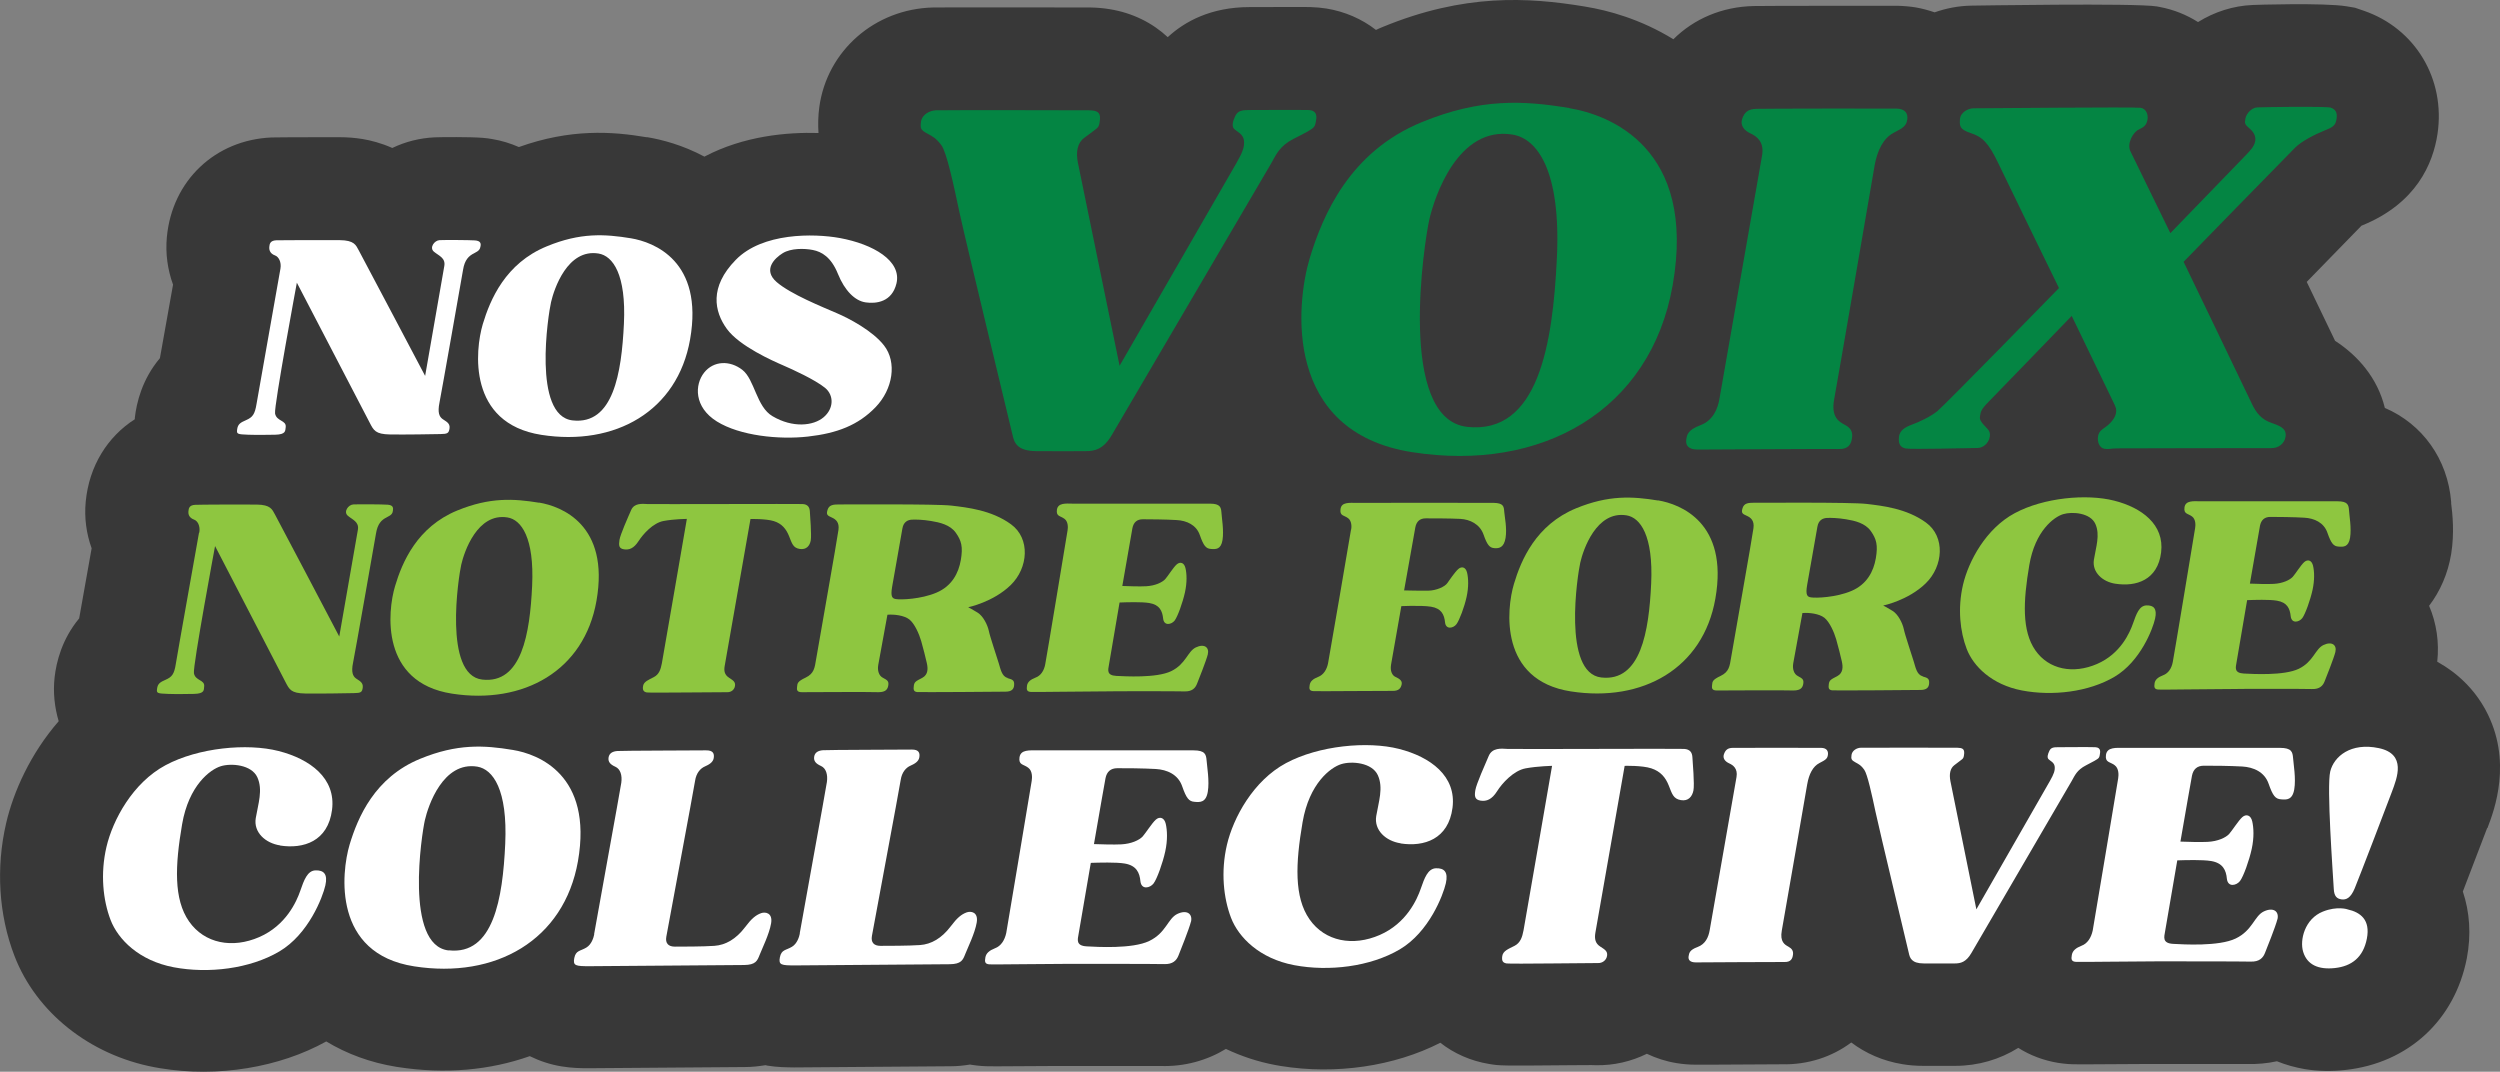 <?xml version="1.0" encoding="UTF-8"?>
<svg id="uuid-97487041-5aa7-44d0-92d1-491f4d24bc0d" xmlns="http://www.w3.org/2000/svg" version="1.1" viewBox="0 0 190.41 81.63">
  <rect x="0" y="0" width="190.41" height="81.63" fill="#808080" stroke="none"/>
  <!-- Generator: Adobe Illustrator 29.3.1, SVG Export Plug-In . SVG Version: 2.1.0 Build 151)  -->
  <defs>
    <style>
      .st0 {
        fill: #fff;
      }

      .st1 {
        fill: #383838;
      }

      .st2 {
        fill: #8ec640;
      }

      .st3 {
        fill: #048543;
      }
    </style>
  </defs>
  <path class="st1" d="M189.46,63.06l.02-.06c.48-1.26,1.93-5.07-.18-8.95-.85-1.55-2.11-2.79-3.67-3.65.16-1.46-.05-2.93-.62-4.26.84-1.1,1.43-2.44,1.68-3.94.26-1.61.1-3.07,0-3.86v-.11c-.26-3.27-2.2-5.94-5.05-7.16-.56-2.29-2.06-3.99-3.79-5.11-.56-1.16-1.37-2.85-2.16-4.49,1.75-1.8,3.4-3.49,4.17-4.28.02,0,.03-.01.05-.02,4.13-1.68,5.4-4.71,5.74-6.97.62-4.17-1.68-8.03-5.61-9.38l-.67-.23-.65-.11c-1.72-.28-7.08-.11-7.14-.1-1.5.06-2.93.53-4.17,1.3-.87-.55-1.85-.95-2.92-1.15l-.21-.04c-1.64-.27-14.04-.06-14.16-.06-.97.02-1.89.2-2.77.51-.47-.16-.95-.29-1.46-.38-.45-.07-.92-.11-1.39-.12-.78,0-10.38,0-10.93.02-2.41.05-4.55.97-6.12,2.53-2.51-1.55-5.02-2.21-6.68-2.48l-.11-.02c-4.28-.7-9.11-1-15.34,1.56-.18.07-.35.15-.52.23-1.08-.84-2.37-1.4-3.77-1.63-.4-.06-.8-.1-1.21-.11-.63-.02-2.13,0-4.19,0h-.45c-2.96,0-4.95,1.1-6.24,2.29-1.17-1.09-2.68-1.85-4.42-2.13-.47-.08-.95-.12-1.48-.13-.5,0-11.23-.02-11.96,0-4.45.1-8.1,3.3-8.68,7.6-.09.67-.1,1.32-.06,1.96-2.37-.07-5.67.21-8.69,1.8-1.66-.89-3.26-1.3-4.35-1.48h-.07c-2.6-.44-5.77-.66-9.71.75-.64-.28-1.31-.49-2.04-.61-.22-.04-.45-.07-.7-.09-.94-.08-3.24-.06-3.66-.04-1.14.05-2.24.33-3.24.81-.86-.38-1.65-.58-2.26-.68-.56-.09-1.14-.14-1.76-.14-.04,0-4.48,0-5.17.02-4.3.18-7.58,3.29-7.98,7.58-.12,1.26.06,2.5.47,3.63-.1.54-.82,4.59-1,5.6-1.35,1.6-1.78,3.38-1.91,4.54v.11c-2.08,1.33-3.48,3.56-3.74,6.27-.12,1.23.05,2.45.45,3.56-.09.52-.78,4.38-.95,5.34-1.32,1.59-1.74,3.33-1.87,4.48-.13,1.17,0,2.3.31,3.35-2.14,2.46-3.44,5.35-4,7.76-.79,3.4-.57,6.99.63,10.11,1.65,4.3,5.73,7.55,10.65,8.48.15.03.3.06.45.08h0c4.38.72,9.07-.05,12.65-2.04,1.57.95,3.36,1.61,5.32,1.93l.13.02c3.61.56,7.03.24,10.05-.83.75.37,1.56.64,2.42.78.79.13,1.46.14,2.05.14.78,0,11.32-.08,11.93-.09.53,0,1.04-.06,1.54-.14.05,0,.1.02.14.03.79.13,1.46.13,2.05.14.78,0,11.32-.08,11.93-.09.5,0,.99-.05,1.47-.13.04,0,.07.02.11.02.26.04.52.07.78.09.44.03.66.04,5.55,0h8.07c1.82.06,3.53-.42,4.98-1.3,1.16.55,2.41.97,3.73,1.22.15.03.3.05.45.08h0c4.18.68,8.65.02,12.15-1.77,1.05.82,2.32,1.39,3.74,1.62.79.13.84.14,6.18.09.89,0,1.64-.02,1.91,0,1.4.03,2.72-.29,3.9-.87.7.33,1.45.58,2.26.71h0c.48.08.97.12,1.47.12h1.12c1.33,0,4.85-.03,5.41-.03,2.01.05,3.85-.57,5.31-1.66,1.1.83,2.42,1.41,3.88,1.65.52.09,1.06.13,1.62.13h2.4c1.77,0,3.41-.49,4.82-1.37.9.57,1.93.96,3.02,1.14.25.04.51.07.77.09.44.03.68.04,5.56,0h8.07c.78.02,1.55-.05,2.28-.21.67.27,1.38.47,2.13.6.99.16,2.03.18,3.11.06,4.77-.53,8.3-3.79,9.22-8.49.35-1.81.22-3.54-.3-5.1.78-2.02,1.69-4.42,1.85-4.83h.03,0Z"/>
  <g>
    <path class="st0" d="M21.36,20.46c-.17,1.01-1.69,9.5-1.82,10.3s-.3,1.02-.8,1.24c-.41.18-.63.29-.68.72-.04.33,0,.36.84.39s1.49,0,2.06,0c.83-.02.76-.3.8-.57.07-.55-.7-.43-.81-1.05-.09-.55,1.66-9.96,1.66-9.96,0,0,5.23,10.05,5.54,10.65s.44.89,1.55.91c1.11.02,3.33-.02,3.85-.03s.64-.05.69-.45-.3-.52-.54-.7-.38-.48-.23-1.23,1.71-9.61,1.8-10.14c.12-.74.43-1.05.84-1.25s.45-.33.49-.54,0-.41-.43-.44-2.3-.04-2.69-.02-.8.57-.43.88.9.47.79,1.09-1.46,8.37-1.46,8.37c0,0-4.85-9.19-5.06-9.57s-.32-.76-1.45-.77-4.48,0-4.82.01c-.48.02-.52.28-.54.52-.01.14,0,.48.45.64.25.09.49.48.4,1.01h0Z"/>
    <path class="st0" d="M48.06,18.15c-2.01-.33-3.87-.44-6.41.61-3.16,1.29-4.32,4.07-4.88,5.93-.59,1.99-1.16,7.55,4.46,8.43s10.37-1.8,11.33-7.27c1.05-5.98-2.77-7.41-4.5-7.7ZM43.61,32.02c-3.07-.35-1.85-8.11-1.64-9.01.23-1,1.25-4.09,3.62-3.7,1.09.18,2.11,1.59,1.93,5.35s-.81,7.71-3.91,7.36Z"/>
    <path class="st0" d="M65.93,23.03c-.8-.11-1.59-.88-2.11-2.17s-1.25-1.69-1.91-1.82-1.67-.14-2.29.24-1.54,1.27-.47,2.2,3.5,1.9,4.58,2.37c.92.39,2.73,1.34,3.6,2.46,1,1.28.68,3.33-.64,4.7-1.32,1.37-2.93,1.99-5.15,2.24-2.21.25-5.19-.06-6.94-1.15s-1.7-2.8-.97-3.72,1.97-.94,2.91-.21,1.07,2.82,2.3,3.53c1.54.91,3.11.74,3.89.08.78-.66.8-1.67.11-2.24-.78-.63-2.47-1.4-3.21-1.72s-3.31-1.45-4.27-2.77-1.35-3.19.68-5.26c2.03-2.08,5.94-2.02,7.93-1.66,2.54.47,4.71,1.73,4.31,3.45-.34,1.42-1.53,1.57-2.36,1.45,0,0,.01,0,.01,0Z"/>
  </g>
  <g>
    <path class="st3" d="M119.53,8.23c-3.5-.58-6.77-.76-11.23,1.07-5.53,2.26-7.56,7.12-8.55,10.38-1.04,3.48-2.03,13.22,7.81,14.76,9.85,1.54,18.16-3.15,19.84-12.73,1.83-10.47-4.84-12.97-7.87-13.47h0ZM111.74,32.51c-5.37-.61-3.24-14.19-2.88-15.78.4-1.75,2.19-7.16,6.34-6.48,1.91.31,3.69,2.79,3.38,9.37-.31,6.58-1.41,13.5-6.85,12.89h.01Z"/>
    <path class="st3" d="M85.27,27.85s-3-14.6-3.17-15.44-.04-1.53.48-1.91.71-.53.88-.66.28-.23.32-.76-.22-.67-.84-.68-11.16-.02-11.65,0-1.06.32-1.14.86,0,.65.46.9.69.37,1.09.9.93,3,1.37,5.08,3.91,16.35,4.04,16.95.32,1.26,1.83,1.27,3.02,0,3.74,0,1.37-.15,2-1.23,11.76-20.03,12.14-20.69.62-1.32,1.73-1.88,1.16-.61,1.38-.76.25-.32.29-.54.2-.86-.57-.88-3.88,0-4.42,0-.92.01-1.13.42-.3.81-.11,1.01.68.38.75.86-.09.92-.57,1.75-8.9,15.44-8.9,15.44h0Z"/>
    <path class="st3" d="M142.77,12.64c.21-1.19.68-2.12,1.45-2.52s.96-.54,1.04-.99-.12-.85-.82-.86-10.22,0-10.66.02c-.65.01-.92.27-1.09.77s.17.89.63,1.1,1.06.63.89,1.66-3.1,17.63-3.24,18.5-.52,1.71-1.47,2.07-1.02.72-1.07,1.12.15.73.88.73,10.1-.06,10.69-.04c.81.03,1-.39,1.06-.87s-.13-.75-.56-.98-1.06-.57-.8-1.96,3.07-17.74,3.07-17.74h0Z"/>
    <path class="st3" d="M165.31,17.77s-2.76-5.64-3.05-6.25.23-1.47.63-1.65.6-.35.67-.75-.1-.84-.51-.91-12.38.04-12.75.04-.98.29-1.02.82-.03.79.83,1.07,1.34.72,2.09,2.3,4.62,9.5,4.62,9.5c0,0-8.73,8.95-9.27,9.38s-1.36.81-1.9,1.01-.97.44-1.02.96.1.79.53.87,5.01-.04,5.45-.04.86-.37.94-.86-.23-.61-.53-.98-.23-.48-.18-.77.26-.55.64-.93,6.31-6.52,6.31-6.52c0,0,2.86,5.92,3.1,6.42s.33.64.27.99-.38.75-.75,1.02-.56.38-.62.77.11.86.49.92.43-.03,1-.03,11.16-.03,11.71-.02,1.02-.35,1.09-.89-.28-.76-1.05-1.02-1.18-.74-1.54-1.51-5.18-10.77-5.18-10.77c0,0,7.98-8.19,8.5-8.7s1.52-1.01,2.19-1.28.88-.38.96-.9-.1-.74-.44-.86-5.19-.04-5.6-.02-.82.44-.9.84-.04.46.33.78.49.67.4,1.02-.33.62-.73,1.03-5.72,5.91-5.72,5.91h0Z"/>
  </g>
  <g>
    <path class="st2" d="M15.16,40.56c-.17.98-1.65,9.24-1.77,10.01s-.29.99-.77,1.2c-.4.18-.61.28-.66.7-.04.32,0,.35.82.38s1.44,0,2,0c.81-.02.74-.29.77-.56.07-.53-.68-.42-.78-1.02-.09-.54,1.61-9.68,1.61-9.68,0,0,5.06,9.77,5.36,10.35s.43.86,1.5.88,3.23-.02,3.73-.03.62-.05.66-.44-.29-.51-.52-.68-.37-.47-.22-1.19,1.66-9.34,1.75-9.86c.12-.72.41-1.02.82-1.22s.44-.32.47-.53,0-.4-.41-.43-2.23-.04-2.61-.02-.77.56-.42.86.87.46.77,1.06-1.42,8.14-1.42,8.14c0,0-4.69-8.93-4.9-9.3s-.31-.74-1.4-.75-4.34,0-4.67.02c-.46.02-.5.27-.52.51-.01.14,0,.46.44.62.25.09.48.46.39.99h-.02,0Z"/>
    <path class="st2" d="M41.06,38.29c-1.95-.32-3.76-.42-6.23.59-3.07,1.26-4.2,3.95-4.74,5.76-.58,1.93-1.13,7.34,4.33,8.19,5.47.85,10.08-1.75,11.01-7.07,1.02-5.81-2.69-7.2-4.37-7.48h0ZM36.73,51.76c-2.98-.34-1.8-7.88-1.6-8.75.22-.97,1.22-3.97,3.52-3.6,1.06.17,2.05,1.55,1.88,5.2s-.79,7.49-3.8,7.15Z"/>
    <path class="st2" d="M126.28,38.12c-1.95-.32-3.76-.42-6.23.59-3.07,1.26-4.2,3.95-4.74,5.76-.58,1.93-1.13,7.34,4.33,8.19,5.47.85,10.08-1.75,11.01-7.07,1.02-5.81-2.69-7.2-4.37-7.48h0ZM121.96,51.6c-2.98-.34-1.8-7.88-1.6-8.75.22-.97,1.22-3.97,3.52-3.6,1.06.17,2.05,1.55,1.88,5.2s-.79,7.49-3.8,7.15Z"/>
    <path class="st2" d="M52.31,39.54s-1.81,10.51-1.9,10.98-.21.84-.61,1.05-.76.34-.82.67.05.46.29.5,5.82-.03,6.12-.02.55-.19.59-.48-.11-.4-.45-.62-.41-.51-.33-.93,1.96-11.16,1.96-11.16c0,0,1.17-.03,1.78.16s.94.6,1.16,1.15.3.89.81.97.77-.25.84-.65-.05-1.92-.07-2.22-.15-.53-.55-.55-11.42.02-11.82,0-1-.09-1.24.46-.83,1.87-.89,2.28-.05.65.35.71.75-.08,1.1-.62,1.1-1.39,1.91-1.54,1.79-.16,1.79-.16h-.02v.02Z"/>
    <path class="st2" d="M76.74,51.63c-.44-.1-.54-.7-.67-1.11-.12-.42-.67-2.02-.76-2.48-.1-.45-.42-1.11-.85-1.38s-.72-.41-.72-.41c0,0,1.91-.39,3.24-1.69,1.34-1.3,1.51-3.55.02-4.63-1.48-1.08-3.34-1.28-4.53-1.42s-8.08-.08-8.54-.09c-.47,0-.78.03-.9.41s0,.44.31.58c.32.14.6.37.52.95-.07.59-1.59,9.16-1.7,9.84s-.16,1.1-.8,1.41c-.64.3-.62.44-.65.68s-.03.43.36.43,5.28-.03,5.84,0c.56,0,.71-.23.75-.55.04-.31-.11-.38-.42-.55-.31-.16-.42-.56-.35-.97s.7-3.83.7-3.83c.53-.04,1.27.05,1.67.36.4.32.74,1.09.9,1.64.16.56.34,1.28.43,1.68s.12.88-.35,1.13c-.49.25-.6.31-.64.6-.04.29-.02.45.26.48.28.02,6.25-.02,6.72-.03.46,0,.64-.18.66-.5.02-.33-.07-.42-.5-.53h0v-.02ZM71.32,45.14c-1.18.5-2.7.55-3.07.49-.28-.04-.44-.15-.3-.95.09-.56.66-3.68.78-4.43.09-.53.44-.65.7-.67.31-.02.87,0,1.48.1.67.11,1.46.29,1.89.9s.55,1.07.38,2.07-.68,1.99-1.86,2.49Z"/>
    <path class="st2" d="M146.43,51.5c-.44-.1-.54-.7-.67-1.11-.12-.42-.67-2.02-.76-2.48-.1-.45-.42-1.11-.85-1.38-.43-.27-.72-.41-.72-.41,0,0,1.91-.39,3.24-1.69,1.34-1.3,1.51-3.55.02-4.63-1.48-1.08-3.34-1.28-4.53-1.42s-8.08-.08-8.54-.09c-.47,0-.78.03-.9.41s0,.44.31.58c.32.14.6.37.52.95-.07.59-1.59,9.16-1.7,9.84s-.16,1.1-.8,1.41c-.64.3-.62.44-.65.68s-.03.43.36.43,5.28-.03,5.84,0c.56,0,.71-.23.75-.55.04-.31-.11-.38-.42-.55-.31-.16-.42-.56-.35-.97s.7-3.83.7-3.83c.53-.04,1.27.05,1.67.36.4.32.74,1.09.9,1.64.16.56.34,1.28.43,1.68s.12.88-.35,1.13c-.49.25-.6.31-.64.6-.04.29-.02.45.26.48.28.02,6.25-.02,6.72-.03.46,0,.64-.18.66-.5.02-.33-.07-.42-.5-.53h0v-.02ZM141.01,45.01c-1.18.5-2.7.55-3.07.49-.28-.04-.44-.15-.3-.95.09-.56.66-3.68.78-4.43.09-.53.44-.65.7-.67.31-.02.87,0,1.48.1.67.11,1.46.29,1.89.9s.55,1.07.38,2.07-.68,1.99-1.86,2.49h0Z"/>
    <path class="st2" d="M102.9,40.33c-.09.56-1.65,9.69-1.75,10.19s-.36.88-.74,1.03-.61.32-.66.62-.03.45.29.47,5.53-.03,6.03-.02.64-.24.69-.52-.23-.43-.47-.54-.43-.42-.34-.95,1.76-10.02,1.85-10.46.35-.67.79-.67,1.89,0,2.63.04,1.49.4,1.77,1.19.45,1.01.83,1.04.73-.06.85-.78-.07-1.6-.1-1.99-.04-.67-.82-.68-9.9,0-10.44,0-1.14-.07-1.21.47.25.45.58.7c.28.21.27.66.23.88v-.02h-.01Z"/>
    <path class="st2" d="M106.62,44.96s1.47.04,2.14.03,1.29-.32,1.46-.56.59-.86.85-1.09.57-.15.67.28.13,1.08-.04,1.85-.54,1.76-.77,2.07-.81.44-.87-.14-.27-1.06-1.06-1.19-2.58-.03-2.58-.03l.2-1.21h0Z"/>
    <path class="st2" d="M92,49.81c-.13.52-.7,1.94-.83,2.27s-.38.6-.96.58c-.54-.02-5.58-.02-6.21,0h-.07c-1.55,0-5.16.06-5.42.04-.31-.02-.33-.18-.29-.47s.27-.47.65-.62c.39-.14.65-.52.74-1.02.1-.5,1.61-9.63,1.7-10.19.04-.22.05-.67-.23-.88-.33-.25-.65-.17-.58-.7.08-.53.67-.47,1.21-.46h10.44c.79,0,.85.28.88.68.02.39.2,1.38.08,2.1s-.51.7-.89.67c-.37-.03-.55-.24-.83-1.04-.27-.8-1.02-1.12-1.77-1.16-.75-.05-2.14-.06-2.58-.06s-.7.23-.79.67c-.04.2-.39,2.21-.77,4.41.47.02,1.35.05,1.83.02.68-.04,1.2-.29,1.43-.53.2-.22.62-.9.88-1.13.26-.23.57-.15.67.28.1.42.13,1.08-.04,1.85s-.55,1.83-.78,2.14c-.24.31-.81.44-.88-.14-.06-.59-.27-1.06-1.05-1.19-.58-.1-1.72-.06-2.27-.04-.4,2.32-.77,4.52-.81,4.76-.06.36-.2.79.56.83.64.03,3.05.18,4.18-.36,1.13-.55,1.24-1.5,1.88-1.81.65-.31,1.04,0,.91.53v-.02h.01Z"/>
    <path class="st2" d="M177.88,49.63c-.13.52-.7,1.94-.83,2.27s-.38.6-.96.58c-.54-.02-5.58-.02-6.21,0h-.07c-1.55,0-5.16.06-5.42.04-.31-.02-.33-.18-.29-.47s.27-.47.65-.62c.39-.14.65-.52.74-1.02.1-.5,1.61-9.63,1.7-10.19.04-.22.05-.67-.23-.88-.33-.25-.65-.17-.58-.7.08-.53.67-.47,1.21-.46h10.44c.79,0,.85.28.88.68.02.39.2,1.38.08,2.1s-.51.7-.89.67c-.37-.03-.55-.24-.83-1.04-.27-.8-1.02-1.12-1.77-1.16-.75-.05-2.14-.06-2.58-.06s-.7.23-.79.67c-.04.2-.39,2.21-.77,4.41.47.02,1.35.05,1.83.02.68-.04,1.2-.29,1.43-.53.2-.22.62-.9.88-1.13.26-.23.57-.15.67.28.1.42.13,1.08-.04,1.85s-.55,1.83-.78,2.14c-.24.31-.81.44-.88-.14-.06-.59-.27-1.06-1.05-1.19-.58-.1-1.72-.06-2.27-.04-.4,2.32-.77,4.52-.81,4.76-.06.36-.2.79.56.83.64.03,3.05.18,4.18-.36,1.13-.55,1.24-1.5,1.88-1.81.65-.31,1.04,0,.91.53v-.02h.01Z"/>
    <path class="st2" d="M83.96,52.64h-.02.02Z"/>
    <path class="st2" d="M161.12,44.46c-.99-.15-1.79-.88-1.64-1.83s.49-1.89.11-2.73-1.75-.95-2.45-.74-2.14,1.27-2.58,3.88c-.47,2.76-.57,5.01.46,6.49s2.9,1.82,4.7,1.04,2.49-2.38,2.74-3.09.47-1.35,1.02-1.37.83.24.66,1.01-1.11,3.25-3.08,4.42c-1.97,1.17-4.74,1.49-7.05,1.05-2.32-.44-3.72-1.86-4.22-3.17s-.7-3.08-.28-4.88,1.75-4.29,3.95-5.46c2.2-1.18,5.46-1.48,7.56-.95s3.84,1.82,3.58,3.94-1.91,2.63-3.47,2.39h-.01Z"/>
  </g>
  <g>
    <path class="st0" d="M39.07,57.12c-2.21-.37-4.26-.48-7.06.67-3.48,1.42-4.76,4.48-5.38,6.53-.65,2.19-1.28,8.32,4.91,9.28,6.19.97,11.42-1.98,12.48-8.01,1.15-6.59-3.05-8.16-4.95-8.47ZM34.17,72.39c-3.38-.38-2.04-8.93-1.81-9.92.25-1.1,1.38-4.5,3.99-4.08,1.2.2,2.32,1.75,2.13,5.89s-.89,8.49-4.31,8.1h0Z"/>
    <path class="st0" d="M150.53,69.27s-1.88-9.25-1.98-9.78-.02-.97.3-1.21.44-.34.55-.42.18-.14.2-.48-.14-.42-.53-.43-7.02,0-7.33,0-.67.21-.72.54,0,.41.29.57.44.23.68.57.58,1.9.86,3.22,2.45,10.36,2.53,10.73.2.8,1.15.8h2.35c.45,0,.86-.1,1.26-.78s7.41-12.7,7.65-13.12.39-.83,1.09-1.19.73-.39.87-.48.16-.2.18-.34.13-.54-.35-.56-2.44,0-2.78,0-.58,0-.71.27-.19.51-.07.64.43.24.47.55-.06.58-.36,1.11-5.61,9.79-5.61,9.79h.01Z"/>
    <path class="st0" d="M137.65,59.71c.13-.75.43-1.34.92-1.59s.61-.34.65-.62-.07-.53-.51-.54-6.44,0-6.72,0c-.41,0-.58.17-.69.49s.11.56.4.69.67.39.56,1.04-1.95,11.1-2.04,11.65-.33,1.08-.93,1.3-.64.45-.68.71.1.46.55.46,6.36-.04,6.73-.03c.51.02.63-.25.67-.55s-.08-.47-.35-.62-.66-.36-.5-1.23,1.94-11.17,1.94-11.17h0Z"/>
    <path class="st0" d="M118.21,58.34s-2.07,11.98-2.17,12.51-.24.96-.69,1.19-.87.38-.93.77.05.52.33.57,6.64-.04,6.97-.03.63-.22.68-.55-.13-.46-.51-.7-.46-.58-.38-1.06,2.23-12.71,2.23-12.71c0,0,1.33-.04,2.03.19s1.08.68,1.33,1.31.34,1.01.92,1.11.87-.28.96-.74-.06-2.18-.08-2.53-.17-.6-.63-.63-13.01.03-13.47,0-1.14-.1-1.41.53-.94,2.13-1.02,2.6-.05.74.4.81.86-.09,1.25-.71,1.26-1.58,2.18-1.75,2.04-.19,2.04-.19h-.03Z"/>
    <path class="st0" d="M45.25,71.15c.1-.64,1.99-10.96,2.07-11.53s-.07-1.05-.45-1.22-.57-.37-.52-.7.3-.47.67-.5,6.18-.04,6.75-.05.64.27.59.59-.36.5-.68.64-.65.48-.74,1.09-2.09,11.29-2.19,11.87c-.09.5.15.76.65.76s2.15,0,3.01-.06,1.65-.52,2.32-1.4c.51-.68.83-.94,1.24-1.09.31-.11.9-.04.76.78s-.69,1.93-.87,2.39-.3.77-1.19.78-11.13.09-11.75.09c-1.06,0-1.3-.02-1.18-.62s.46-.52.92-.8c.4-.24.55-.76.6-1.01h0Z"/>
    <path class="st0" d="M60.91,71.09c.1-.64,1.99-10.96,2.07-11.53s-.07-1.05-.45-1.22-.57-.37-.52-.7.3-.47.67-.5,6.18-.04,6.75-.05.64.27.59.59-.36.5-.68.64-.65.48-.74,1.09-2.09,11.29-2.19,11.87c-.09.5.15.76.65.76s2.15,0,3.01-.06,1.65-.52,2.32-1.4c.51-.68.83-.94,1.24-1.09.31-.11.9-.04.76.78s-.69,1.93-.87,2.39-.3.77-1.19.78-11.13.09-11.75.09c-1.06,0-1.3-.02-1.18-.62s.46-.52.92-.8c.4-.24.55-.76.6-1.01h0Z"/>
    <path class="st0" d="M173.46,70c-.15.59-.8,2.2-.95,2.58s-.43.68-1.09.66c-.61-.02-6.35-.02-7.06-.02h-.08c-1.76,0-5.87.06-6.16.04-.36-.02-.38-.2-.32-.53s.31-.53.74-.7c.44-.16.73-.6.85-1.16.11-.57,1.83-10.96,1.94-11.59.04-.25.06-.76-.27-1-.37-.28-.74-.19-.66-.79.09-.6.76-.53,1.38-.53h11.87c.9,0,.96.32,1,.77.03.45.23,1.57.09,2.39s-.59.8-1.01.76c-.43-.03-.62-.27-.94-1.18-.31-.91-1.16-1.27-2.01-1.32-.85-.05-2.43-.07-2.93-.06-.5,0-.8.26-.9.76-.05.22-.44,2.51-.88,5.02.53.02,1.53.05,2.08.02.77-.04,1.37-.32,1.63-.6.23-.26.71-1.02,1-1.28s.65-.17.76.32c.11.48.15,1.23-.04,2.1-.19.87-.62,2.08-.89,2.44-.27.35-.92.5-1-.16-.06-.67-.31-1.21-1.2-1.36-.66-.11-1.96-.07-2.58-.05-.45,2.64-.88,5.14-.93,5.42-.07.41-.23.9.63.94.73.04,3.47.21,4.75-.41,1.29-.62,1.41-1.71,2.14-2.06.74-.35,1.18,0,1.04.6v-.02h0Z"/>
    <path class="st0" d="M90.71,70.19c-.15.59-.8,2.2-.95,2.58s-.43.68-1.09.66c-.61-.02-6.35-.02-7.06-.02h-.08c-1.76,0-5.87.06-6.16.04-.36-.02-.38-.2-.32-.53s.31-.53.74-.7c.44-.16.73-.6.85-1.16.11-.57,1.83-10.96,1.94-11.59.04-.25.06-.76-.27-1-.37-.28-.74-.19-.66-.79.09-.6.76-.53,1.38-.53h11.87c.9,0,.96.32,1,.77.03.45.23,1.57.09,2.39s-.59.8-1.01.76c-.43-.03-.62-.27-.94-1.18-.31-.91-1.16-1.27-2.01-1.32s-2.43-.07-2.93-.06c-.5,0-.8.26-.9.76-.05.22-.44,2.51-.88,5.02.53.02,1.53.05,2.08.02.77-.04,1.37-.32,1.63-.6.23-.26.71-1.02,1-1.28s.65-.17.76.32c.11.48.15,1.23-.04,2.1-.19.87-.62,2.08-.89,2.44-.27.35-.92.5-1-.16-.06-.67-.31-1.21-1.2-1.36-.66-.11-1.96-.07-2.58-.05-.45,2.64-.88,5.14-.93,5.42-.07.41-.23.9.63.94.73.04,3.47.21,4.75-.41,1.29-.62,1.41-1.71,2.14-2.06.74-.35,1.18,0,1.04.6v-.02Z"/>
    <path class="st0" d="M21.34,64.39c-1.13-.17-2.04-1-1.86-2.08s.56-2.15.12-3.11-1.99-1.09-2.79-.84-2.43,1.45-2.94,4.42c-.54,3.15-.65,5.71.53,7.4s3.31,2.08,5.35,1.19c2.04-.89,2.84-2.71,3.12-3.52s.54-1.54,1.16-1.56.95.27.75,1.15-1.27,3.71-3.51,5.03-5.4,1.7-8.04,1.2-4.24-2.12-4.81-3.61-.79-3.51-.31-5.56,2-4.88,4.5-6.22,6.22-1.69,8.61-1.08,4.38,2.07,4.07,4.48c-.31,2.41-2.18,2.99-3.95,2.72h0Z"/>
    <path class="st0" d="M106.68,64.23c-1.13-.17-2.04-1-1.86-2.08s.56-2.15.12-3.11-1.99-1.09-2.79-.84-2.43,1.45-2.94,4.42c-.54,3.15-.65,5.71.53,7.4s3.31,2.08,5.35,1.19,2.84-2.71,3.12-3.52.54-1.54,1.16-1.56.95.27.75,1.15-1.27,3.71-3.51,5.03-5.4,1.7-8.04,1.2-4.24-2.12-4.81-3.61-.79-3.51-.31-5.56,2-4.88,4.5-6.22,6.22-1.69,8.61-1.08,4.38,2.07,4.07,4.48-2.18,2.99-3.95,2.72h0Z"/>
    <path class="st0" d="M177.75,67.71c-.07-1.23-.55-7.8-.27-8.95s1.57-2.23,3.7-1.78,1.39,2.27,1,3.32-2.54,6.65-2.84,7.37-.64.88-1,.83-.56-.24-.59-.79h0Z"/>
    <path class="st0" d="M178.79,69.26c.99.22,1.76.79,1.48,2.23s-1.17,2.1-2.43,2.24-2.12-.25-2.42-1.23c-.28-.9.12-2.52,1.5-3.07,1.1-.44,1.88-.17,1.88-.17h-.01Z"/>
  </g>
</svg>